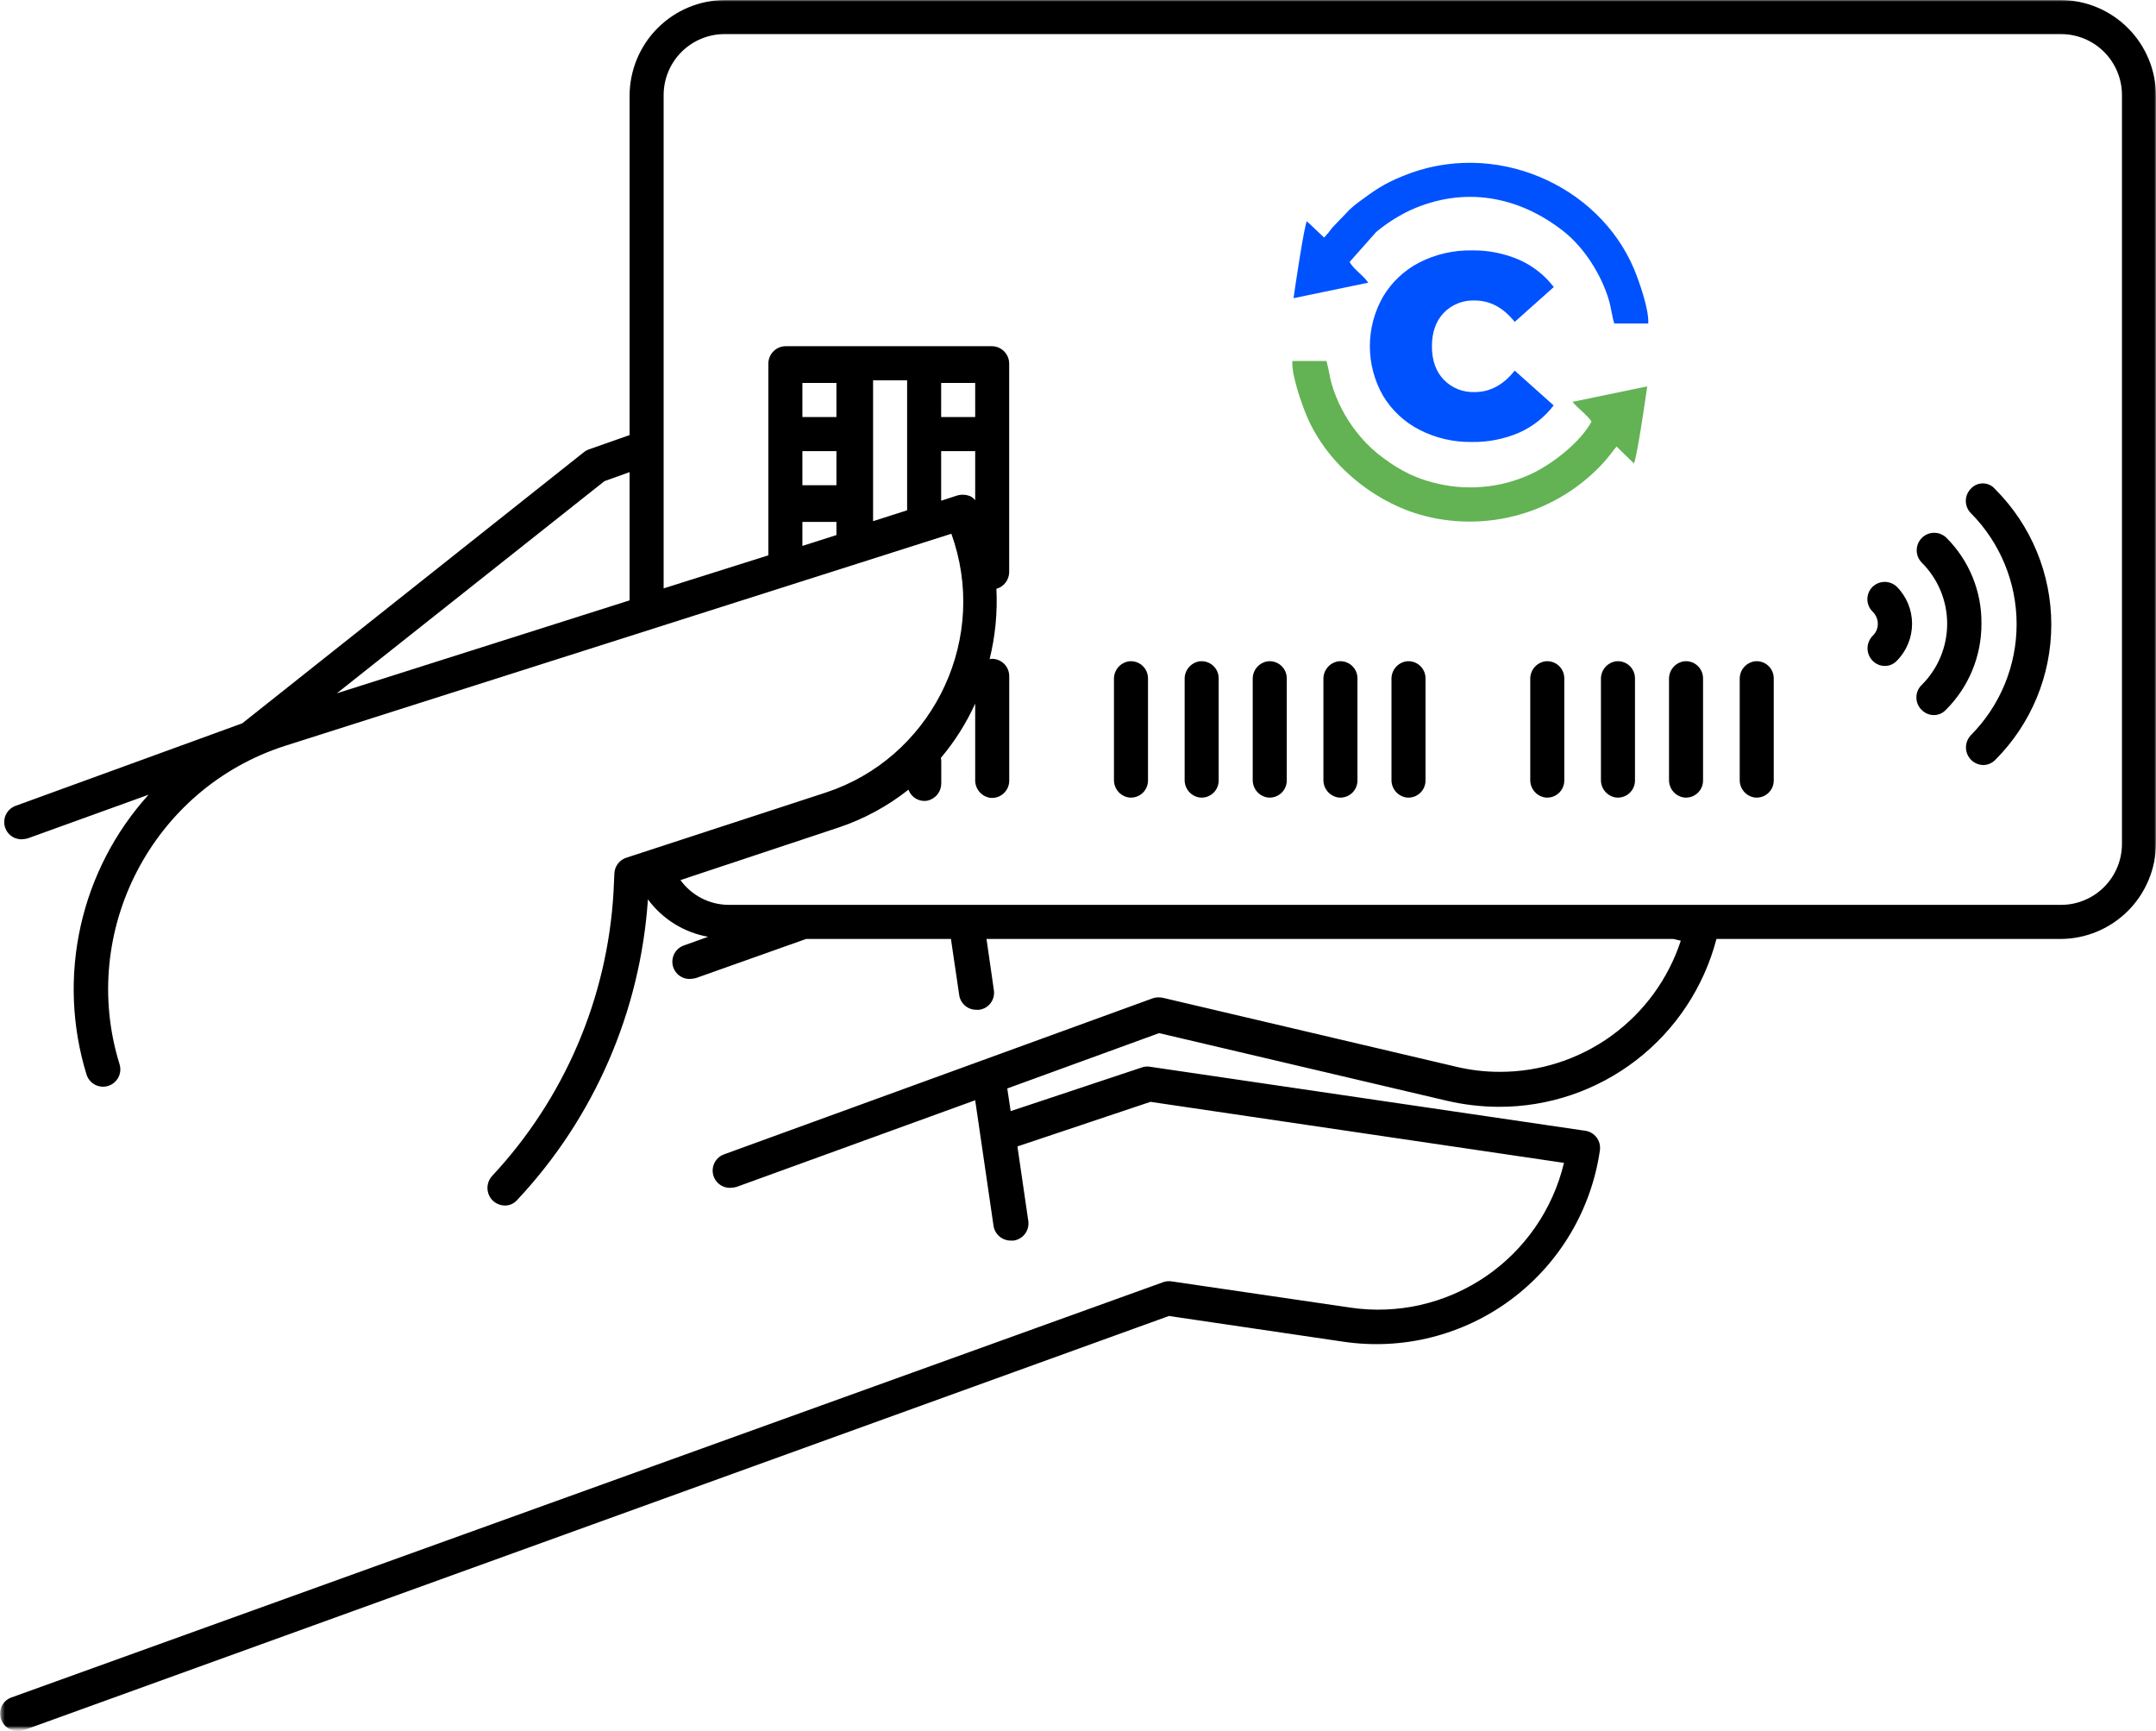 <svg width="649" height="521" viewBox="0 0 649 521" fill="none" xmlns="http://www.w3.org/2000/svg">
<g clip-path="url(#clip0_443_9968)">
<mask id="mask0_443_9968" style="mask-type:luminance" maskUnits="userSpaceOnUse" x="0" y="0" width="649" height="521">
<path d="M649.001 0H0.371V520.242H649.001V0Z" fill="white"/>
</mask>
<g mask="url(#mask0_443_9968)">
<path d="M638.753 254.034C638.741 258.89 636.81 263.543 633.382 266.977C629.954 270.41 625.308 272.345 620.461 272.357H219.304C216.476 272.338 213.693 271.653 211.18 270.357C208.666 269.061 206.492 267.191 204.833 264.897L252.476 249.061C260.08 246.508 267.186 242.656 273.479 237.677C273.884 238.827 274.688 239.792 275.744 240.398C276.8 241.004 278.038 241.209 279.233 240.977C280.417 240.705 281.471 240.033 282.219 239.075C282.967 238.116 283.362 236.928 283.339 235.712V229.301C283.359 228.905 283.316 228.508 283.213 228.125C287.397 223.177 290.876 217.672 293.553 211.768V234.796C293.531 236.075 293.972 237.319 294.793 238.3C295.614 239.28 296.76 239.931 298.022 240.132C298.751 240.217 299.49 240.146 300.19 239.924C300.889 239.701 301.534 239.331 302.08 238.84C302.626 238.349 303.062 237.747 303.358 237.074C303.655 236.401 303.805 235.673 303.799 234.938V203.534C303.807 202.161 303.273 200.84 302.314 199.86C301.354 198.879 300.047 198.319 298.676 198.3C298.407 198.277 298.136 198.321 297.888 198.426C299.605 191.5 300.295 184.358 299.937 177.23C301.026 176.923 301.987 176.275 302.68 175.379C303.372 174.484 303.759 173.389 303.783 172.256V109.44C303.781 108.053 303.23 106.723 302.25 105.742C301.271 104.761 299.943 104.208 298.558 104.206H236.516C235.131 104.208 233.803 104.761 232.824 105.742C231.844 106.723 231.293 108.053 231.291 109.44V167.148L199.766 177.095V28.586C199.778 23.73 201.71 19.077 205.137 15.643C208.565 12.21 213.211 10.275 218.058 10.263H620.477C625.319 10.277 629.96 12.211 633.384 15.641C636.809 19.071 638.739 23.719 638.753 28.57V254.034ZM288.17 149.133L283.307 150.712V135.784H293.553V150.57C293.179 150.075 292.696 149.673 292.142 149.394C290.887 148.854 289.485 148.762 288.17 149.133ZM241.537 157.099H251.782V161.046L241.537 164.322V157.099ZM241.537 135.784H251.782V146.047H241.537V135.784ZM251.782 125.521H241.537V115.258H251.782V125.521ZM273.062 153.594L262.816 156.87V114.469H273.062V153.594ZM293.553 125.521H283.307V115.258H293.553V125.521ZM181.946 144.823L189.52 142.1V180.703L101.392 208.681L181.946 144.823ZM620.28 0H218.24C210.628 0.025 203.335 3.066 197.954 8.459C192.573 13.852 189.541 21.158 189.52 28.783V130.953L177.241 135.271C176.722 135.452 176.238 135.719 175.807 136.06L72.924 217.712L4.649 242.572C3.508 242.996 2.552 243.809 1.95 244.868C1.347 245.927 1.137 247.165 1.355 248.365C1.573 249.564 2.206 250.648 3.143 251.427C4.08 252.205 5.26 252.628 6.477 252.621C7.091 252.597 7.701 252.509 8.298 252.361L44.725 239.201C34.579 250.412 27.522 264.076 24.249 278.848C20.975 293.62 21.597 308.992 26.055 323.45C26.262 324.103 26.595 324.708 27.035 325.232C27.476 325.755 28.015 326.187 28.622 326.502C29.229 326.816 29.892 327.008 30.573 327.067C31.255 327.125 31.941 327.048 32.592 326.841C33.243 326.633 33.848 326.3 34.371 325.858C34.893 325.417 35.324 324.877 35.639 324.269C35.953 323.661 36.145 322.997 36.203 322.314C36.261 321.632 36.184 320.945 35.977 320.292C23.58 280.252 45.9 237.338 85.724 224.517L286.381 160.651L287.295 163.407C296.958 194.676 279.595 228.314 248.677 238.522L188.598 258.147C187.576 258.464 186.676 259.088 186.021 259.936C185.367 260.784 184.989 261.813 184.941 262.884L184.681 268.513C182.847 300.401 169.913 330.637 148.128 353.962C147.189 354.993 146.69 356.351 146.739 357.745C146.787 359.14 147.379 360.46 148.388 361.422C149.355 362.304 150.603 362.814 151.911 362.859C152.628 362.871 153.339 362.726 153.994 362.432C154.649 362.139 155.232 361.705 155.702 361.162C178.855 336.47 192.755 304.506 195.037 270.707C199.418 276.646 205.906 280.675 213.164 281.965L205.858 284.578C204.698 284.985 203.72 285.792 203.099 286.856C202.479 287.919 202.256 289.168 202.471 290.381C202.687 291.593 203.325 292.69 204.274 293.473C205.222 294.257 206.418 294.678 207.647 294.659C208.264 294.634 208.876 294.547 209.476 294.399L242.648 282.62H286.255L288.738 299.498C288.92 300.747 289.55 301.887 290.51 302.703C291.471 303.52 292.695 303.958 293.955 303.935H294.743C295.422 303.847 296.077 303.624 296.669 303.28C297.261 302.936 297.778 302.477 298.191 301.93C298.604 301.384 298.905 300.76 299.074 300.096C299.244 299.431 299.28 298.74 299.18 298.062L296.958 282.62H503.723L505.954 283.141C502.187 294.653 494.876 304.673 485.071 311.764C475.266 318.856 463.47 322.654 451.376 322.613C446.921 322.614 442.481 322.084 438.151 321.034L350.07 300.335C349.073 300.112 348.034 300.156 347.059 300.462L218.003 347.433C216.836 347.842 215.854 348.654 215.232 349.724C214.61 350.793 214.39 352.05 214.611 353.268C214.833 354.486 215.481 355.585 216.44 356.366C217.398 357.148 218.604 357.56 219.839 357.53C220.457 357.509 221.07 357.422 221.668 357.27L293.553 331.163L299.07 368.946C299.257 370.197 299.89 371.339 300.852 372.159C301.814 372.979 303.04 373.422 304.303 373.406H305.091C305.772 373.314 306.427 373.088 307.02 372.74C307.612 372.393 308.13 371.931 308.544 371.382C308.957 370.833 309.258 370.207 309.428 369.541C309.598 368.875 309.635 368.181 309.536 367.501L306.266 345.065L346.318 331.645L470.787 350.015C467.44 364.027 458.971 376.274 447.05 384.337C435.129 392.4 420.624 395.694 406.397 393.568L352.6 385.674C351.763 385.561 350.912 385.65 350.117 385.934L3.522 510.895C2.866 511.114 2.262 511.463 1.745 511.922C1.229 512.381 0.81 512.941 0.515 513.567C0.221 514.192 0.056 514.872 0.031 515.563C0.006 516.255 0.121 516.944 0.369 517.59C0.74 518.602 1.414 519.476 2.298 520.092C3.182 520.708 4.234 521.036 5.311 521.032C5.93 521.007 6.545 520.92 7.147 520.771L351.875 396.102L404.364 403.839C413.212 405.152 422.233 404.703 430.907 402.518C439.582 400.332 447.741 396.453 454.917 391.103C462.092 385.753 468.142 379.037 472.721 371.34C477.3 363.643 480.318 355.116 481.6 346.249C481.699 345.568 481.662 344.874 481.491 344.207C481.321 343.541 481.019 342.914 480.605 342.365C480.191 341.816 479.672 341.355 479.079 341.008C478.485 340.661 477.829 340.435 477.148 340.344L346.003 321.058C345.206 320.943 344.392 321.033 343.639 321.319L304.232 334.439L303.208 327.618L348.919 310.961L435.416 331.289C440.56 332.497 445.824 333.119 451.108 333.144C466.084 333.196 480.652 328.261 492.523 319.116C504.394 309.97 512.895 297.132 516.688 282.62H620.28C627.891 282.595 635.184 279.554 640.565 274.161C645.946 268.768 648.978 261.462 648.999 253.837V28.783C648.978 21.158 645.946 13.852 640.565 8.459C635.184 3.066 627.891 0.025 620.28 0Z" fill="black"/>
<path d="M335.325 204.363V234.724C335.303 236.002 335.743 237.244 336.565 238.22C337.386 239.197 338.533 239.843 339.794 240.037C340.516 240.128 341.248 240.064 341.943 239.85C342.639 239.635 343.281 239.276 343.827 238.794C344.373 238.313 344.811 237.721 345.111 237.057C345.412 236.394 345.569 235.674 345.571 234.945V204.157C345.57 203.428 345.414 202.707 345.114 202.043C344.814 201.378 344.376 200.785 343.83 200.303C343.283 199.821 342.641 199.461 341.945 199.246C341.25 199.031 340.516 198.967 339.794 199.057C338.536 199.255 337.392 199.9 336.571 200.875C335.75 201.849 335.308 203.088 335.325 204.363Z" fill="black"/>
<path d="M356.602 204.363V234.724C356.58 236.002 357.02 237.244 357.842 238.22C358.664 239.197 359.811 239.843 361.071 240.037C361.793 240.128 362.526 240.064 363.221 239.85C363.916 239.635 364.558 239.276 365.104 238.794C365.65 238.313 366.088 237.721 366.389 237.057C366.689 236.394 366.846 235.674 366.848 234.945V204.157C366.847 203.428 366.691 202.707 366.391 202.043C366.091 201.378 365.653 200.785 365.107 200.303C364.561 199.821 363.918 199.461 363.223 199.246C362.527 199.031 361.794 198.967 361.071 199.057C359.814 199.255 358.669 199.9 357.848 200.875C357.028 201.849 356.585 203.088 356.602 204.363Z" fill="black"/>
<path d="M377.095 204.363V234.724C377.072 236.002 377.512 237.244 378.334 238.22C379.156 239.197 380.303 239.843 381.563 240.037C382.285 240.128 383.018 240.064 383.713 239.85C384.408 239.635 385.05 239.276 385.596 238.794C386.142 238.313 386.58 237.721 386.881 237.057C387.181 236.394 387.338 235.674 387.34 234.945V204.157C387.339 203.428 387.183 202.707 386.883 202.043C386.583 201.378 386.145 200.785 385.599 200.303C385.053 199.821 384.411 199.461 383.715 199.246C383.019 199.031 382.286 198.967 381.563 199.057C380.305 199.253 379.16 199.898 378.339 200.873C377.517 201.848 377.076 203.087 377.095 204.363Z" fill="black"/>
<path d="M398.376 204.363V234.724C398.353 236.002 398.794 237.244 399.615 238.22C400.437 239.197 401.584 239.843 402.844 240.037C403.566 240.128 404.299 240.064 404.994 239.85C405.69 239.635 406.331 239.276 406.877 238.794C407.424 238.313 407.861 237.721 408.162 237.057C408.463 236.394 408.619 235.674 408.621 234.945V204.157C408.62 203.428 408.465 202.707 408.165 202.043C407.864 201.378 407.427 200.785 406.88 200.303C406.334 199.821 405.692 199.461 404.996 199.246C404.3 199.031 403.567 198.967 402.844 199.057C401.587 199.255 400.443 199.9 399.622 200.875C398.801 201.849 398.359 203.088 398.376 204.363Z" fill="black"/>
<path d="M418.864 204.363V234.724C418.842 236.002 419.282 237.244 420.104 238.22C420.925 239.197 422.072 239.843 423.333 240.037C424.055 240.128 424.787 240.064 425.483 239.85C426.178 239.635 426.82 239.276 427.366 238.794C427.912 238.313 428.35 237.721 428.65 237.057C428.951 236.394 429.108 235.674 429.11 234.945V204.157C429.109 203.428 428.953 202.707 428.653 202.043C428.353 201.378 427.915 200.785 427.369 200.303C426.822 199.821 426.18 199.461 425.484 199.246C424.789 199.031 424.055 198.967 423.333 199.057C422.075 199.253 420.929 199.898 420.108 200.873C419.287 201.848 418.845 203.087 418.864 204.363Z" fill="black"/>
<path d="M460.638 204.363V234.724C460.615 236.002 461.055 237.244 461.877 238.22C462.699 239.197 463.846 239.843 465.106 240.037C465.828 240.128 466.561 240.064 467.256 239.85C467.951 239.635 468.593 239.276 469.139 238.794C469.685 238.313 470.123 237.721 470.424 237.057C470.724 236.394 470.881 235.674 470.883 234.945V204.157C470.882 203.428 470.726 202.707 470.426 202.043C470.126 201.378 469.688 200.785 469.142 200.303C468.596 199.821 467.954 199.461 467.258 199.246C466.562 199.031 465.829 198.967 465.106 199.057C463.849 199.255 462.704 199.9 461.884 200.875C461.063 201.849 460.62 203.088 460.638 204.363Z" fill="black"/>
<path d="M481.915 204.363V234.724C481.892 236.002 482.333 237.244 483.154 238.22C483.976 239.197 485.123 239.843 486.384 240.037C487.105 240.128 487.838 240.064 488.533 239.85C489.229 239.635 489.87 239.276 490.417 238.794C490.963 238.313 491.401 237.721 491.701 237.057C492.002 236.394 492.158 235.674 492.161 234.945V204.157C492.159 203.428 492.004 202.707 491.704 202.043C491.403 201.378 490.966 200.785 490.419 200.303C489.873 199.821 489.231 199.461 488.535 199.246C487.839 199.031 487.106 198.967 486.384 199.057C485.126 199.255 483.982 199.9 483.161 200.875C482.34 201.849 481.898 203.088 481.915 204.363Z" fill="black"/>
<path d="M502.407 204.363V234.724C502.385 236.002 502.825 237.244 503.647 238.22C504.468 239.197 505.615 239.843 506.876 240.037C507.598 240.128 508.33 240.064 509.026 239.85C509.721 239.635 510.363 239.276 510.909 238.794C511.455 238.313 511.893 237.721 512.193 237.057C512.494 236.394 512.651 235.674 512.653 234.945V204.157C512.652 203.428 512.496 202.707 512.196 202.043C511.896 201.378 511.458 200.785 510.912 200.303C510.365 199.821 509.723 199.461 509.027 199.246C508.332 199.031 507.598 198.967 506.876 199.057C505.617 199.253 504.472 199.898 503.651 200.873C502.83 201.848 502.388 203.087 502.407 204.363Z" fill="black"/>
<path d="M523.688 204.363V234.724C523.666 236.002 524.106 237.244 524.928 238.22C525.749 239.197 526.897 239.843 528.157 240.037C528.879 240.128 529.612 240.064 530.307 239.85C531.002 239.635 531.644 239.276 532.19 238.794C532.736 238.313 533.174 237.721 533.475 237.057C533.775 236.394 533.932 235.674 533.934 234.945V204.157C533.933 203.428 533.777 202.707 533.477 202.043C533.177 201.378 532.739 200.785 532.193 200.303C531.647 199.821 531.004 199.461 530.309 199.246C529.613 199.031 528.879 198.967 528.157 199.057C526.899 199.255 525.755 199.9 524.934 200.875C524.113 201.849 523.671 203.088 523.688 204.363Z" fill="black"/>
<path d="M593.316 147.041C592.821 147.527 592.427 148.108 592.158 148.748C591.889 149.389 591.75 150.077 591.75 150.772C591.75 151.466 591.889 152.154 592.158 152.795C592.427 153.435 592.821 154.016 593.316 154.502C602.109 163.374 607.044 175.369 607.044 187.871C607.044 200.373 602.109 212.368 593.316 221.241C592.589 221.979 592.093 222.915 591.891 223.933C591.689 224.95 591.789 226.005 592.179 226.966C592.569 227.927 593.232 228.752 594.085 229.34C594.939 229.928 595.946 230.252 596.981 230.272C597.665 230.266 598.341 230.124 598.969 229.853C599.597 229.582 600.164 229.187 600.638 228.693C605.978 223.351 610.213 217.008 613.103 210.025C615.993 203.042 617.481 195.557 617.481 187.998C617.481 180.438 615.993 172.953 613.103 165.971C610.213 158.988 605.978 152.644 600.638 147.302C600.201 146.761 599.654 146.321 599.033 146.01C598.411 145.699 597.731 145.526 597.037 145.501C596.343 145.476 595.651 145.601 595.01 145.867C594.368 146.133 593.791 146.533 593.316 147.041Z" fill="black"/>
<path d="M585.878 161.835C584.883 160.88 583.555 160.353 582.177 160.367C580.799 160.382 579.482 160.937 578.508 161.914C577.535 162.89 576.982 164.21 576.969 165.59C576.955 166.97 577.483 168.3 578.438 169.295C580.876 171.707 582.813 174.579 584.134 177.746C585.456 180.913 586.136 184.312 586.136 187.744C586.136 191.177 585.456 194.575 584.134 197.742C582.813 200.909 580.876 203.782 578.438 206.194C577.942 206.68 577.548 207.26 577.279 207.9C577.01 208.541 576.871 209.229 576.871 209.924C576.871 210.619 577.01 211.307 577.279 211.947C577.548 212.588 577.942 213.168 578.438 213.654C578.911 214.148 579.479 214.542 580.107 214.813C580.735 215.084 581.411 215.227 582.095 215.233C582.78 215.238 583.459 215.1 584.089 214.829C584.718 214.557 585.285 214.157 585.751 213.654C589.161 210.261 591.863 206.224 593.7 201.776C595.537 197.328 596.474 192.558 596.454 187.744C596.514 182.936 595.608 178.165 593.791 173.714C591.974 169.264 589.283 165.224 585.878 161.835Z" fill="black"/>
<path d="M563.684 176.622C563.188 177.108 562.794 177.688 562.525 178.329C562.256 178.969 562.117 179.657 562.117 180.352C562.117 181.047 562.256 181.735 562.525 182.376C562.794 183.016 563.188 183.596 563.684 184.082C564.177 184.557 564.57 185.125 564.841 185.754C565.112 186.383 565.254 187.06 565.26 187.745C565.266 188.432 565.129 189.113 564.858 189.744C564.586 190.374 564.186 190.941 563.684 191.408C562.711 192.405 562.166 193.744 562.166 195.138C562.166 196.533 562.711 197.872 563.684 198.869C564.159 199.36 564.727 199.753 565.355 200.024C565.982 200.295 566.657 200.439 567.341 200.447C568.026 200.452 568.705 200.314 569.334 200.042C569.964 199.77 570.53 199.371 570.998 198.869C573.929 195.911 575.573 191.913 575.573 187.745C575.573 183.578 573.929 179.58 570.998 176.622C570.014 175.676 568.704 175.148 567.341 175.148C565.977 175.148 564.667 175.676 563.684 176.622Z" fill="black"/>
</g>
<path fill-rule="evenodd" clip-rule="evenodd" d="M398.588 71.503L393.395 66.593C392.648 67.633 389.761 86.846 389.387 89.748L411.87 85.088C410.364 82.831 407.435 81.042 406.262 78.847L414.227 69.859C417.393 67.217 420.883 64.99 424.612 63.233C440.781 55.952 457.168 58.999 470.669 69.63C476.899 74.519 482.092 82.768 484.314 90.352C484.948 92.432 485.27 95.365 485.934 97.373H496.153C496.454 93.212 493.318 84.381 491.864 80.938C481.178 55.588 449.754 41.638 422.255 52.998C416.325 55.432 413.853 57.252 409.066 60.768C408.058 61.5 407.097 62.296 406.189 63.15C405.151 64.263 404.59 64.877 403.624 65.823L401.07 68.497C400.308 69.551 399.479 70.556 398.588 71.503Z" fill="#0052FE"/>
<path fill-rule="evenodd" clip-rule="evenodd" d="M486.639 134.416L491.831 139.471C492.662 138.317 495.445 119.322 495.85 116.295L473.356 120.955C474.717 122.641 478.258 125.376 479.068 126.905C475.641 133.282 466.897 139.96 460.594 142.81C451.434 146.971 441.12 147.827 431.402 145.234C424.517 143.466 419.657 140.48 414.527 136.403C412.19 134.462 410.076 132.267 408.223 129.86C404.922 125.63 402.436 120.822 400.891 115.682C400.248 113.539 399.936 110.668 399.261 108.66H389.022C388.71 112.821 391.857 121.611 393.3 125.085C399.136 139.024 412.408 150.373 427.051 154.793C436.907 157.686 447.378 157.736 457.262 154.94C467.145 152.143 476.042 146.613 482.931 138.982C483.399 138.441 483.565 138.192 484.125 137.557C484.904 136.673 485.683 135.477 486.597 134.437L486.639 134.416Z" fill="#63B354"/>
<path d="M443.021 133.031C437.56 133.117 432.162 131.86 427.299 129.37C422.763 127.048 418.964 123.503 416.332 119.134C413.727 114.592 412.355 109.446 412.355 104.207C412.355 98.969 413.727 93.822 416.332 89.28C418.945 84.9 422.729 81.34 427.257 79.003C432.137 76.522 437.55 75.276 443.021 75.373C447.939 75.285 452.819 76.253 457.332 78.212C461.425 80.025 464.996 82.84 467.716 86.399L455.961 96.884C452.541 92.592 448.529 90.445 443.925 90.445C442.192 90.372 440.463 90.666 438.853 91.31C437.242 91.954 435.785 92.932 434.579 94.18C432.225 96.676 431.044 100.026 431.037 104.228C431.03 108.431 432.211 111.777 434.579 114.266C435.784 115.516 437.24 116.496 438.851 117.141C440.462 117.787 442.191 118.083 443.925 118.011C448.536 118.011 452.548 115.858 455.961 111.551L467.675 122.026C464.955 125.588 461.384 128.407 457.29 130.223C452.786 132.161 447.923 133.118 443.021 133.031Z" fill="#0052FE"/>
</g>
<defs>
<clipPath id="clip0_443_9968">
<rect width="649" height="521" fill="white"/>
</clipPath>
</defs>
</svg>